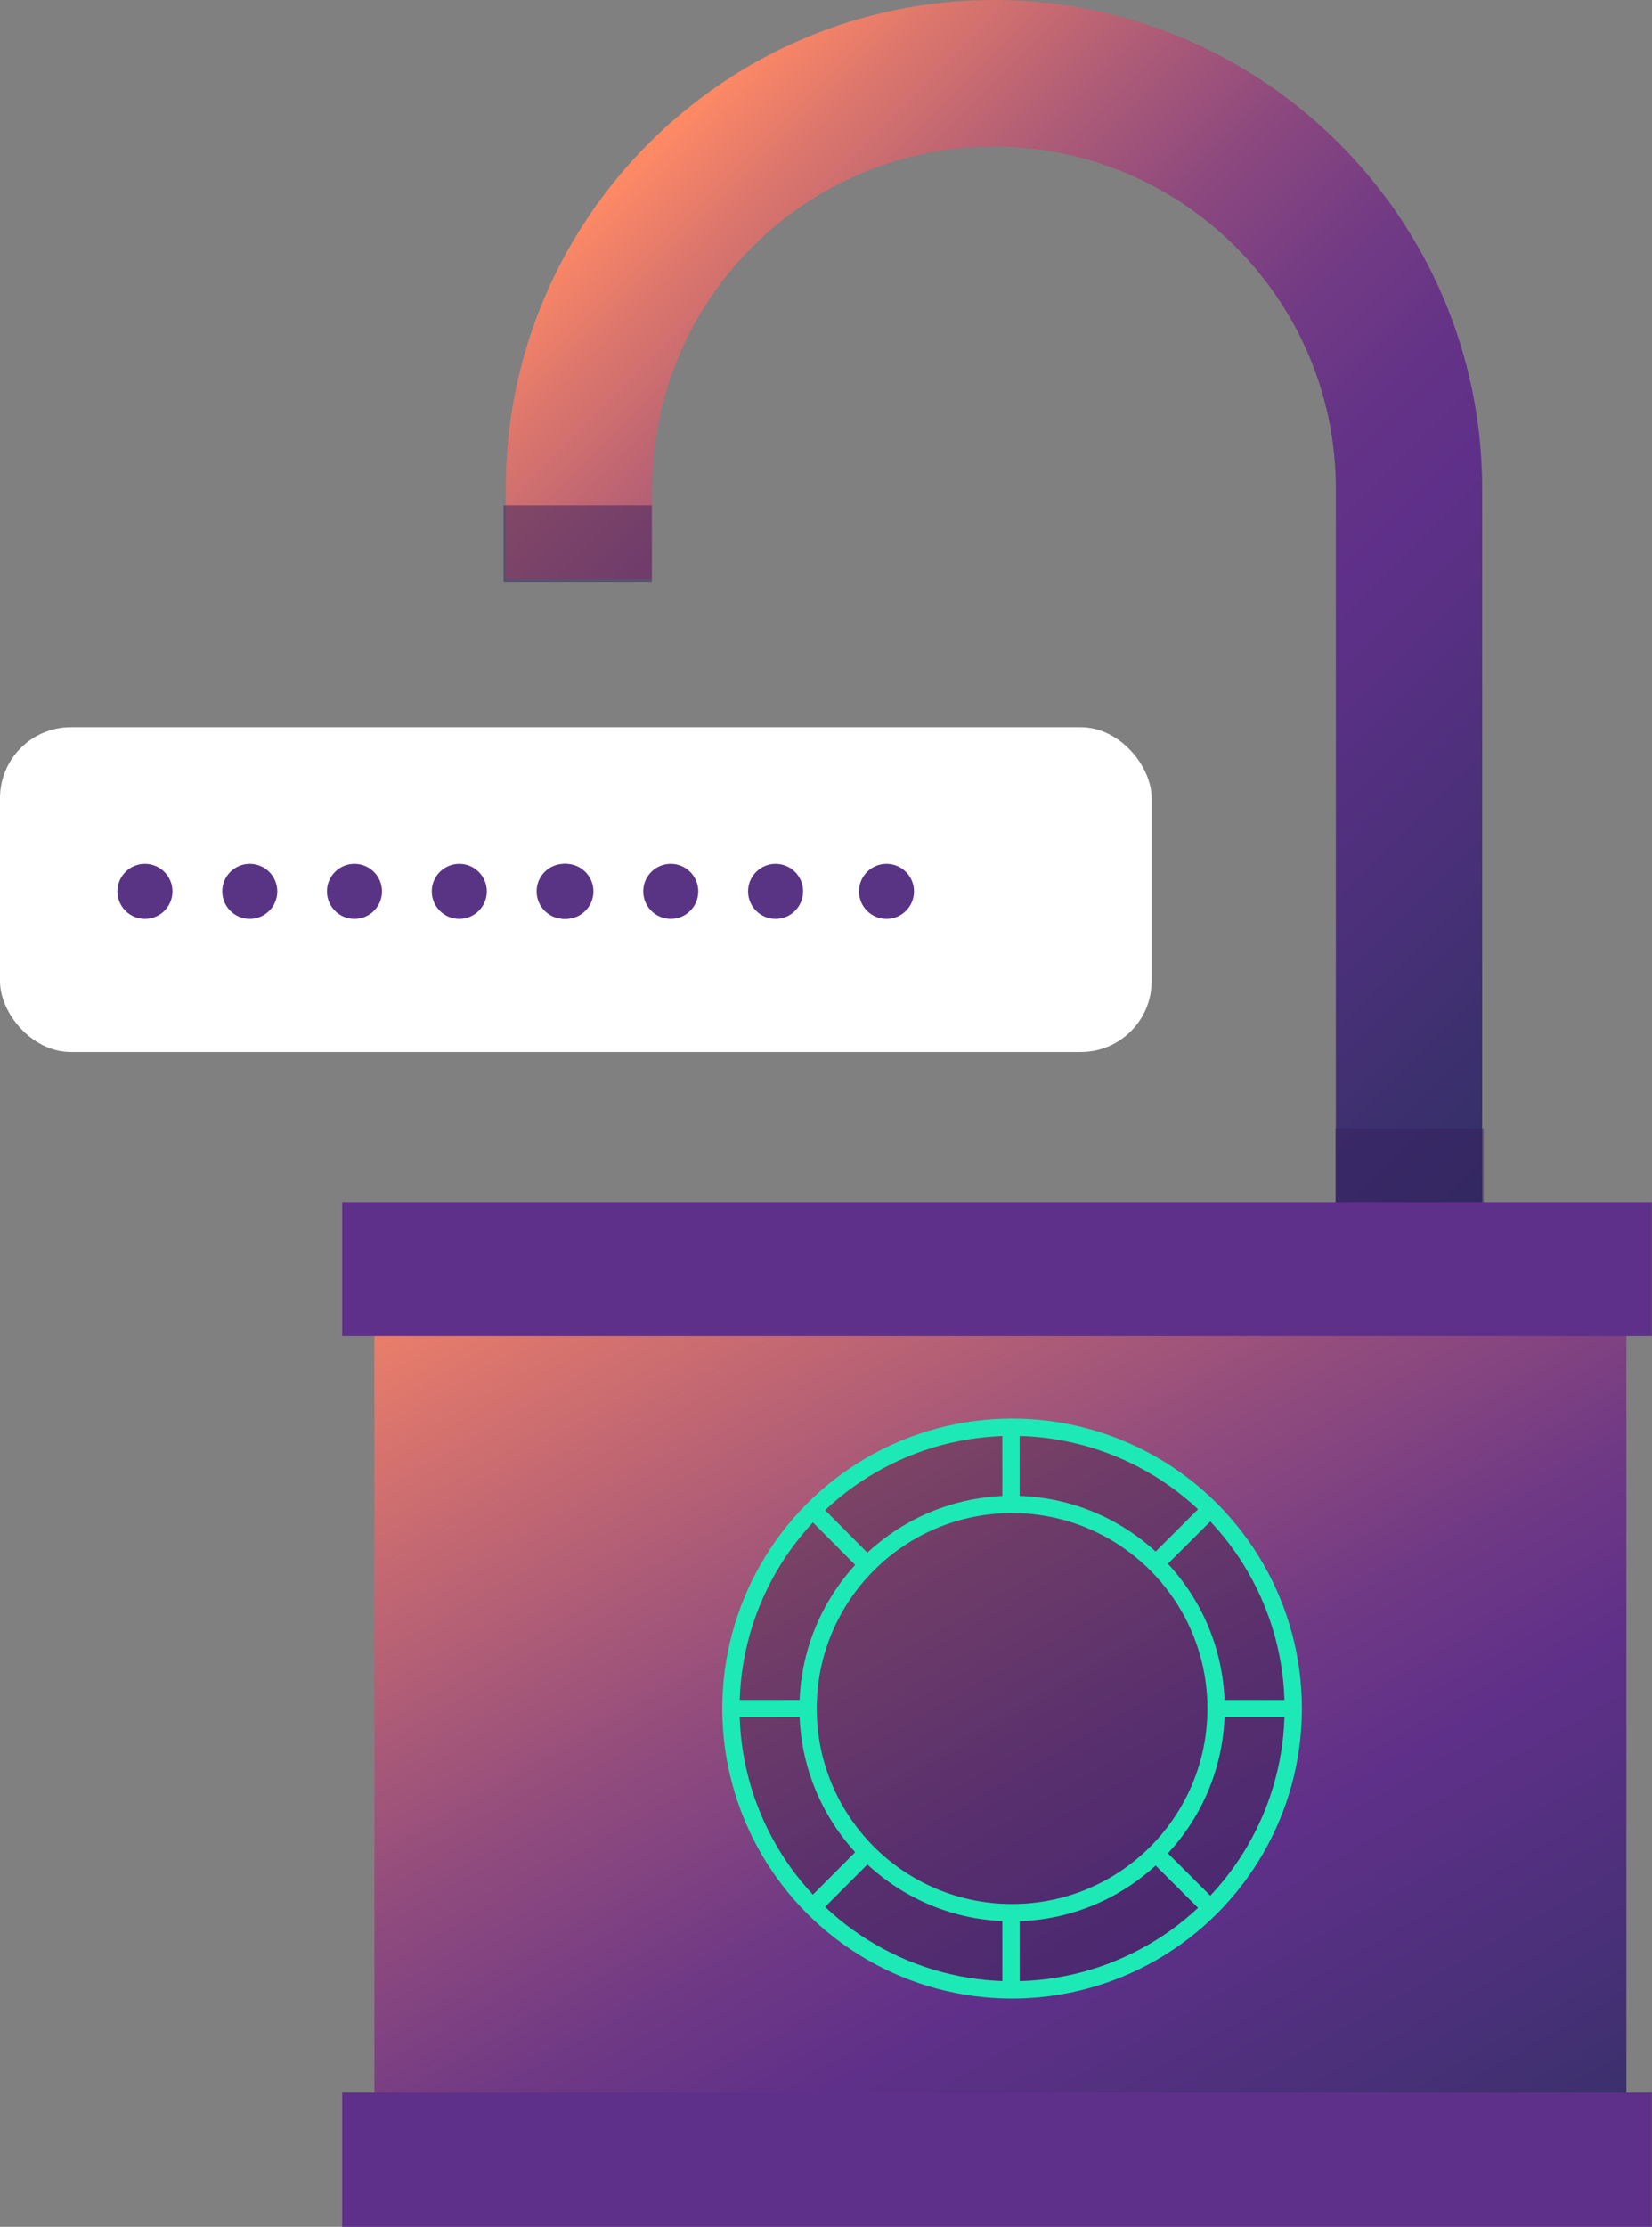 <?xml version="1.0" encoding="UTF-8"?><svg id="a" xmlns="http://www.w3.org/2000/svg" xmlns:xlink="http://www.w3.org/1999/xlink" viewBox="0 0 119.45 160.91"><rect x="0" y="0" width="119.45" height="160.91" fill="#808080" stroke="none"/><defs><style>.d{fill:#2b2246;}.d,.e{stroke-linecap:round;stroke-linejoin:round;stroke-width:1.25px;}.d,.e,.f{stroke:#1de9b6;}.g{fill:#fff;}.h{fill:#2b1d44;opacity:.35;}.i{opacity:.5;}.j{fill:url(#c);}.k{fill:#351f5e;}.l{fill:url(#b);}.e,.f{fill:none;}.m{fill:#593485;}.n{fill:#5f3089;}.f{opacity:.15;stroke-miterlimit:10;}</style><linearGradient id="b" x1="117.74" y1="77.14" x2="48.93" y2="8.33" gradientTransform="matrix(1, 0, 0, 1, 0, 0)" gradientUnits="userSpaceOnUse"><stop offset="0" stop-color="#303065"/><stop offset=".21" stop-color="#4a3079"/><stop offset=".4" stop-color="#5f3089"/><stop offset=".48" stop-color="#643387"/><stop offset=".58" stop-color="#733b84"/><stop offset=".69" stop-color="#8d497e"/><stop offset=".8" stop-color="#b05d76"/><stop offset=".92" stop-color="#dd776c"/><stop offset="1" stop-color="#ff8a65"/></linearGradient><linearGradient id="c" x1="99.65" y1="171.18" x2="45.02" y2="76.56" gradientTransform="matrix(1, 0, 0, 1, 0, 0)" gradientUnits="userSpaceOnUse"><stop offset="0" stop-color="#303065"/><stop offset=".18" stop-color="#4a3079"/><stop offset=".34" stop-color="#5f3089"/><stop offset=".44" stop-color="#6e3885"/><stop offset=".61" stop-color="#954e7c"/><stop offset=".85" stop-color="#d5726e"/><stop offset="1" stop-color="#ff8a65"/></linearGradient></defs><g><g><g><path d="M96.59,87.7V35.31c0-13.63-11.09-24.72-24.72-24.72s-24.72,11.09-24.72,24.72v6.51h-10.58v-6.52C36.56,15.84,52.4,0,71.86,0s35.31,15.84,35.31,35.31v52.39h-10.58Z" style="fill:url(#b);"/><rect x="27.07" y="86.92" width="90.53" height="73.89" style="fill:url(#c);"/><g style="opacity:.5;"><rect x="96.56" y="81.54" width="10.72" height="5.52" style="fill:#351f5e;"/></g><g style="opacity:.5;"><rect x="36.41" y="36.52" width="10.72" height="5.52" style="fill:#351f5e;"/></g></g><rect x="24.74" y="86.86" width="94.7" height="9.69" style="fill:#5f3089;"/><rect x="24.74" y="151.22" width="94.7" height="9.69" style="fill:#5f3089;"/></g><g><path d="M52.91,123.46c0,11.23,9.1,20.33,20.33,20.33s20.33-9.1,20.33-20.33-9.1-20.33-20.33-20.33-20.33,9.1-20.33,20.33Z" style="fill:#2b1d44; opacity:.35;"/><g><g><circle cx="73.18" cy="123.46" r="20.23" style="fill:none; opacity:.15; stroke:#1de9b6; stroke-miterlimit:10;"/><line x1="87.22" y1="109.35" x2="83.93" y2="112.63" style="fill:#2b2246; stroke:#1de9b6; stroke-linecap:round; stroke-linejoin:round; stroke-width:1.25px;"/><circle cx="73.18" cy="123.46" r="14.75" style="fill:none; stroke:#1de9b6; stroke-linecap:round; stroke-linejoin:round; stroke-width:1.25px;"/><line x1="73.1" y1="103.5" x2="73.1" y2="108.15" style="fill:none; stroke:#1de9b6; stroke-linecap:round; stroke-linejoin:round; stroke-width:1.25px;"/><line x1="73.1" y1="138.78" x2="73.1" y2="143.42" style="fill:none; stroke:#1de9b6; stroke-linecap:round; stroke-linejoin:round; stroke-width:1.25px;"/><line x1="93.06" y1="123.46" x2="88.42" y2="123.46" style="fill:none; stroke:#1de9b6; stroke-linecap:round; stroke-linejoin:round; stroke-width:1.25px;"/><line x1="57.79" y1="123.46" x2="53.14" y2="123.46" style="fill:none; stroke:#1de9b6; stroke-linecap:round; stroke-linejoin:round; stroke-width:1.25px;"/><line x1="62.27" y1="134.29" x2="58.99" y2="137.58" style="fill:none; stroke:#1de9b6; stroke-linecap:round; stroke-linejoin:round; stroke-width:1.25px;"/><line x1="87.22" y1="137.57" x2="83.93" y2="134.29" style="fill:none; stroke:#1de9b6; stroke-linecap:round; stroke-linejoin:round; stroke-width:1.25px;"/><line x1="62.27" y1="112.63" x2="58.99" y2="109.34" style="fill:none; stroke:#1de9b6; stroke-linecap:round; stroke-linejoin:round; stroke-width:1.25px;"/></g><circle cx="73.18" cy="123.46" r="20.33" style="fill:none; stroke:#1de9b6; stroke-linecap:round; stroke-linejoin:round; stroke-width:1.25px;"/></g></g></g><rect y="52.55" width="83.27" height="23.47" rx="5.12" ry="5.12" style="fill:#fff;"/><g><g><circle cx="10.48" cy="64.41" r="1.99" style="fill:#593485;"/><circle cx="18.06" cy="64.41" r="1.99" style="fill:#593485;"/><circle cx="25.63" cy="64.41" r="1.99" style="fill:#593485;"/><circle cx="33.21" cy="64.41" r="1.99" style="fill:#593485;"/><circle cx="40.79" cy="64.41" r="1.99" style="fill:#593485;"/></g><g><circle cx="40.92" cy="64.41" r="1.99" style="fill:#593485;"/><circle cx="48.5" cy="64.41" r="1.99" style="fill:#593485;"/><circle cx="56.08" cy="64.41" r="1.99" style="fill:#593485;"/><circle cx="64.1" cy="64.41" r="1.99" style="fill:#593485;"/></g></g></svg>